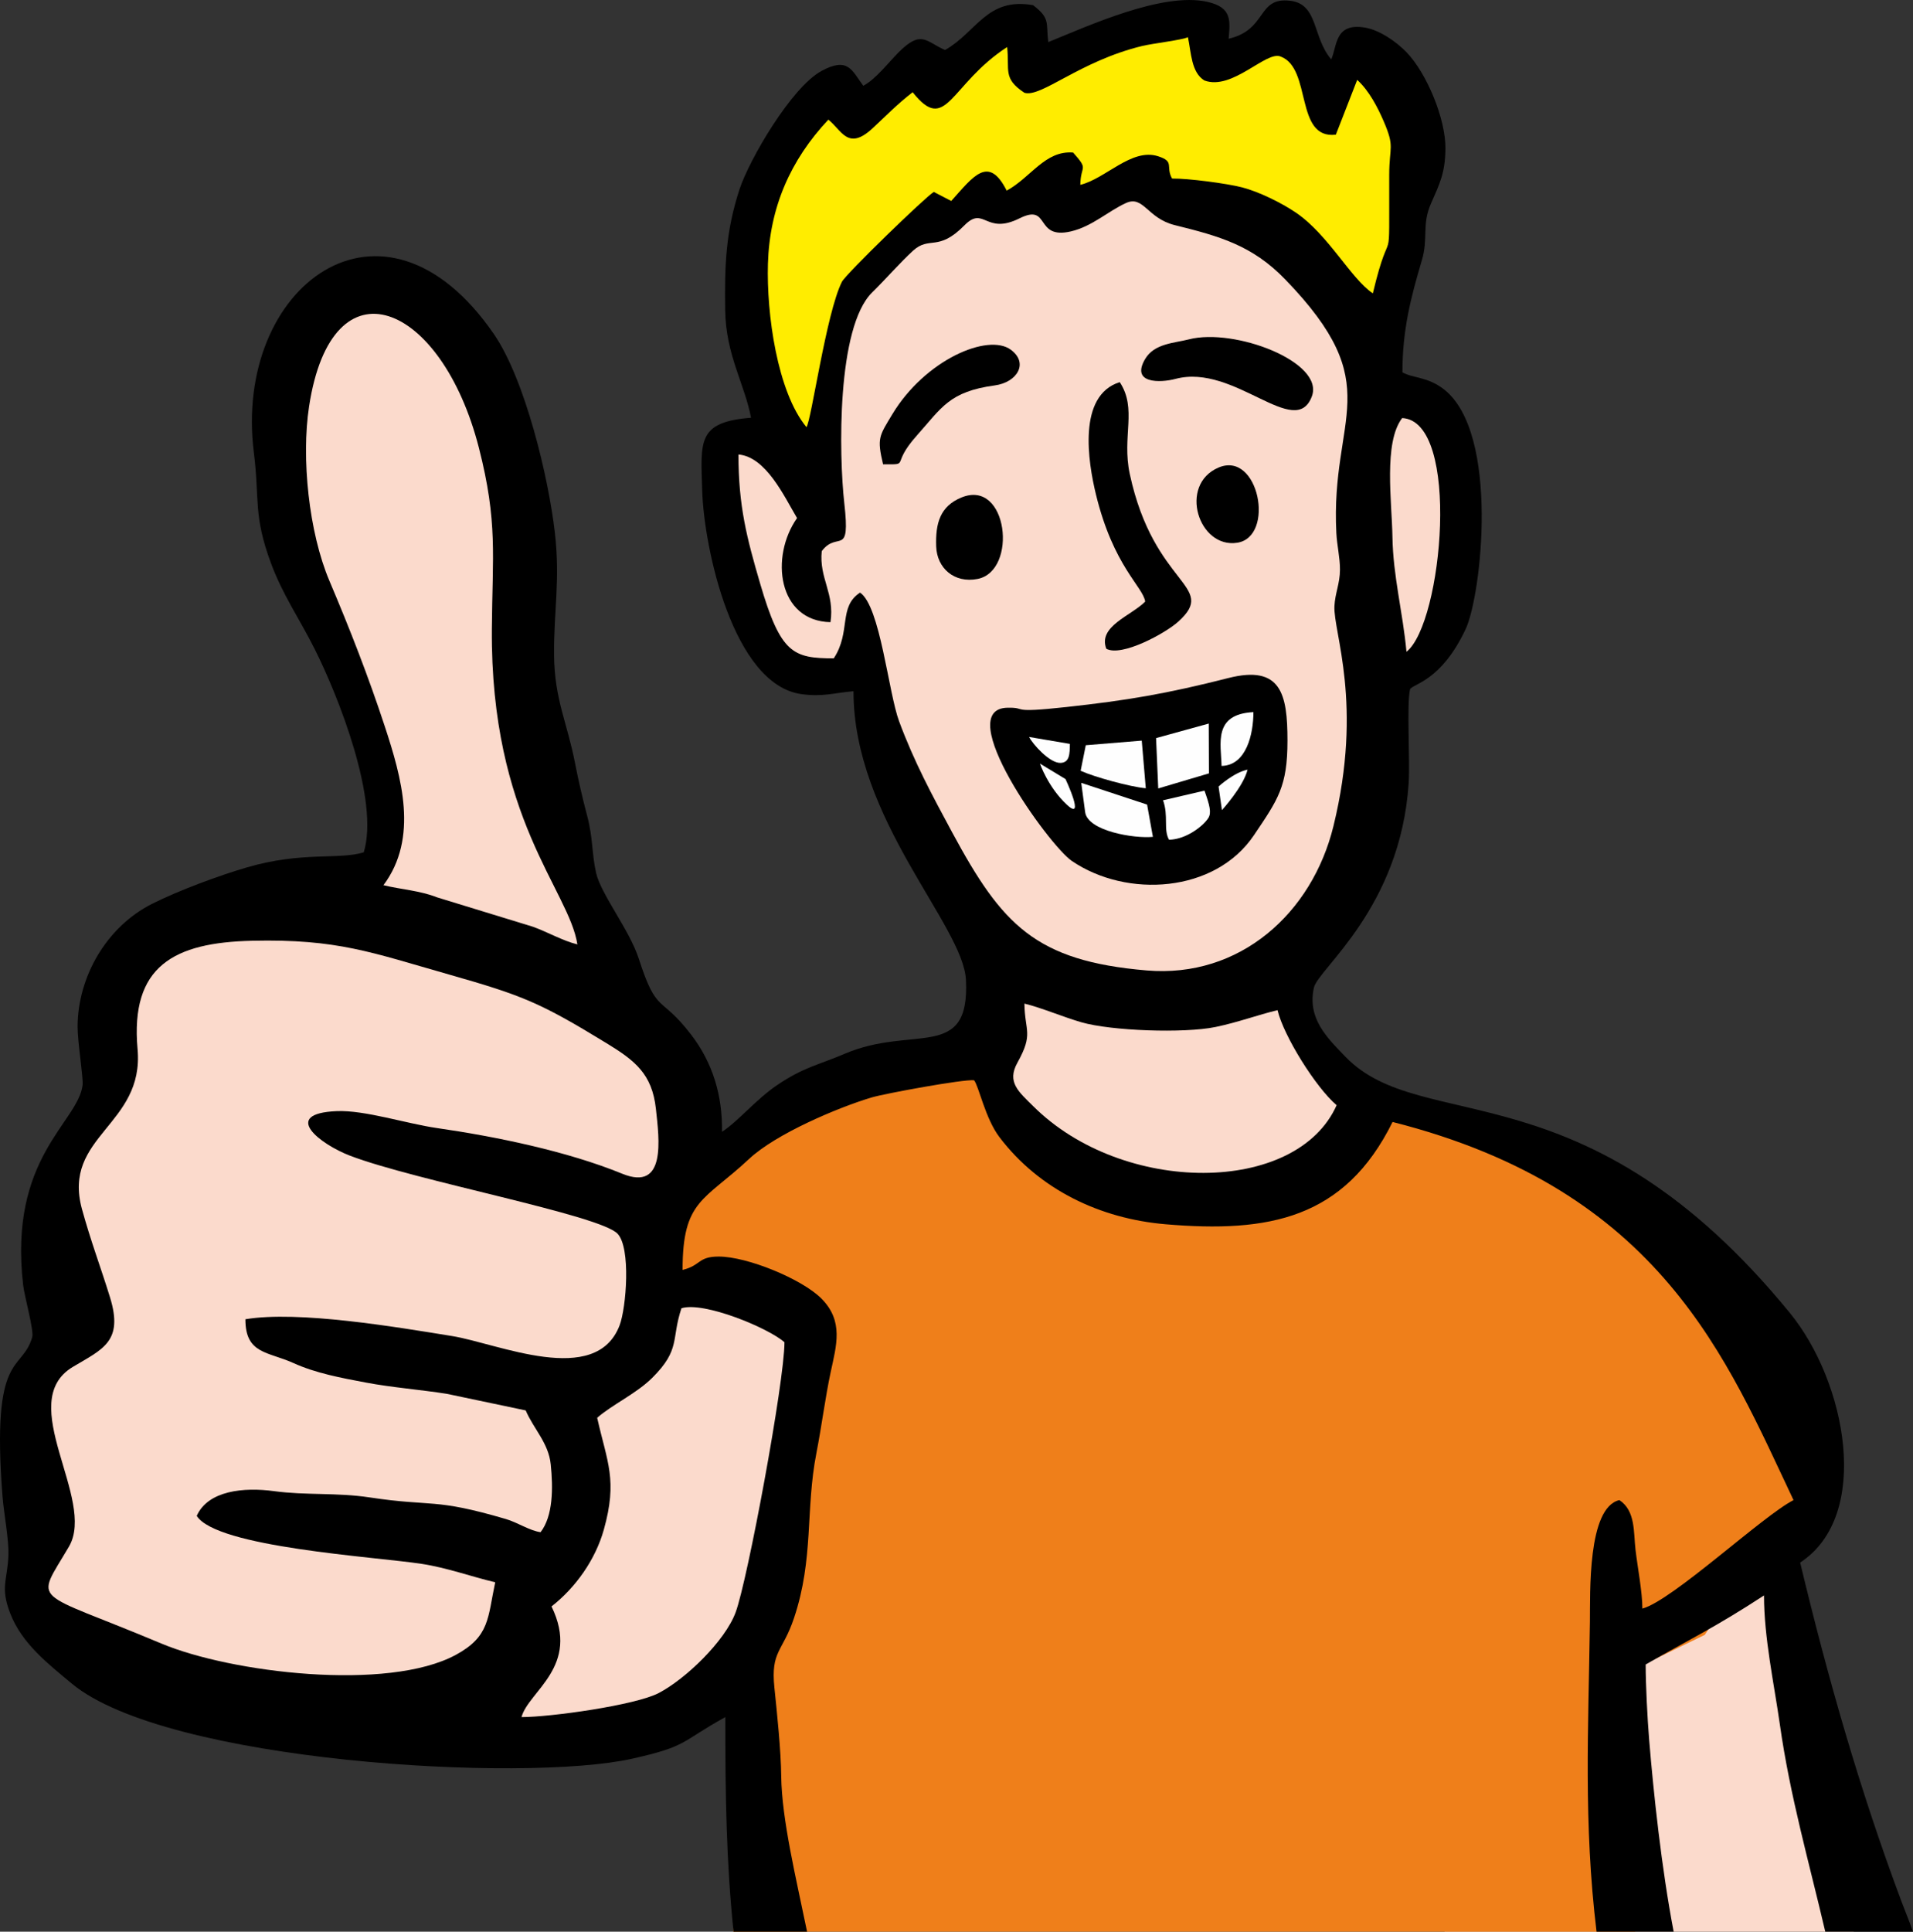 <?xml version="1.0" encoding="UTF-8"?> <!-- Creator: CorelDRAW 2020 (64-Bit) --> <svg xmlns="http://www.w3.org/2000/svg" xmlns:xlink="http://www.w3.org/1999/xlink" xmlns:xodm="http://www.corel.com/coreldraw/odm/2003" xml:space="preserve" width="99.307mm" height="100.244mm" style="shape-rendering:geometricPrecision; text-rendering:geometricPrecision; image-rendering:optimizeQuality; fill-rule:evenodd; clip-rule:evenodd" viewBox="0 0 9117.83 9203.86"><rect x="0" y="0" width="9117.83" height="9203.86" fill="#333333" stroke="none"/> <defs> <style type="text/css"> <![CDATA[ .fil4 {fill:#FEFEFE} .fil3 {fill:#FFED00} .fil0 {fill:#FBDACC} .fil1 {fill:#EF7F1A} .fil2 {fill:black} ]]> </style> </defs> <g id="Слой_x0020_1">  <g id="_1819278415776"> <polygon class="fil0" points="6885.14,9203.86 8835.29,9203.86 8346.91,6698.39 6778.48,8435.89 "></polygon> <path class="fil1" d="M3496.06 9203.86l4297.22 0 41.19 -1273.08 290.94 -141.24 423.25 -642.11c0,0 -656.33,-1433.06 -768.54,-1525.63 -112.22,-92.57 -1492.65,-446.81 -1492.65,-446.81l-1438.18 -139.21c0,0 -1751.19,206.63 -1864.95,1057.76 -113.76,851.14 521.9,1588.83 521.9,1588.83l-10.17 1521.49z"></path> <path class="fil2" d="M4996.28 200.49c-11.51,-92.41 11.06,-111.86 -72.23,-175.81 -220.25,-39.05 -268.46,127.84 -419.68,213.59 -90.86,-39.09 -111.89,-99.02 -221.64,11.26 -48.93,49.17 -109.67,128.77 -168.11,159.17 -54.6,-73.53 -72.15,-138.74 -197.99,-71.28 -144.2,77.32 -345.45,422.97 -391.79,564.23 -66.29,202.19 -71.42,363.67 -68.51,575.11 2.94,214.95 92.49,351.48 123.29,513.67 -257.56,19.98 -239.9,112.03 -232.78,347.82 8.11,269.1 146.03,923.7 472.88,968.99 101.96,14.14 155.53,-5.92 248.26,-13.79 -0.64,609.74 523.26,1114.73 535.96,1375.79 19.01,390.17 -251.61,211.96 -578.61,351.9 -127.27,54.46 -192.68,62.32 -321.14,148.86 -100.23,67.55 -182.43,169.55 -262.88,222.79 2.42,-171.02 -42.78,-327.24 -147.55,-463.45 -148.32,-192.83 -161.72,-91.23 -249.27,-361.73 -44.47,-137.44 -179.49,-305.37 -203.17,-407.83 -20.91,-90.45 -14.4,-164.98 -42.34,-270.99 -22.44,-85.16 -41.83,-168.22 -58.61,-254.7 -37.19,-191.65 -97.75,-302.77 -99.59,-512.87 -1.83,-210.64 29.96,-353.75 3.95,-582.19 -29.83,-261.94 -141.43,-730.15 -290.59,-947.06 -528.66,-768.73 -1243.93,-227.08 -1144.23,564.58 28.18,223.74 -3.88,297.37 82.27,528.7 56.01,150.38 134.43,261.85 206.36,404.63 115.7,229.57 310.66,724.86 235.12,971.23 -119.77,36.55 -291.51,-5.3 -555.38,71.31 -134.67,39.09 -328.43,111.12 -452.88,173.76 -219.59,110.51 -354.37,349.22 -355.63,584.71 -0.39,71.2 27.89,246.08 23.91,278.94 -21.82,179.76 -353.96,343.89 -283.34,953.31 6.23,53.6 52.1,217.43 43.37,247.54 -49.63,171.46 -196.32,59.38 -141.68,759.4 6.52,83.54 30.98,205.46 28,281.78 -4.55,117.4 -40.18,150.02 9.19,276.58 55.68,142.75 177.14,236.83 293.06,333.36 449.04,374.02 2151.79,473.78 2670.61,357.87 267.52,-59.77 229.66,-79.86 444.09,-198.24 0,380.12 4.45,681.56 39.09,1022.43l350.61 0c-51.98,-253.22 -120.77,-535.53 -123.17,-740.6 -1.45,-125.06 -19.59,-296.42 -32.58,-422.79 -17.93,-174.69 39.21,-168.96 93.41,-330.69 95.39,-284.62 53.97,-515.74 106.8,-786.19 25.21,-129.02 41.78,-262.74 68.12,-386.23 26.87,-125.92 63.23,-241.88 -43.78,-349.76 -92.78,-93.49 -353.94,-200.71 -490.44,-200.53 -99.1,0.11 -83.25,42.01 -171.73,63.7 0,-334.17 102.13,-328.15 317.06,-528.93 128.91,-120.42 424.94,-245.37 584.4,-292.96 62.11,-18.52 438.69,-87.71 487.91,-81.82 22.83,28.42 53.16,181.73 120.81,270.88 190.53,251.1 481,388.64 791.21,415.12 491.89,41.97 854.13,-25.41 1082.61,-487.29 1283.58,324.88 1593.2,1134.16 1911.35,1801.65 -143.73,72.21 -577.43,478.24 -720.68,517.01 -0.07,-79.63 -22.94,-196.6 -32.77,-280.56 -9.71,-83.01 0.68,-185.5 -76.9,-236.45 -153.03,35.95 -138.47,445.43 -140.37,580.28 -7.24,508.72 -30.96,959.29 31.58,1476.14l367.51 0c-57.99,-303.57 -95.83,-660.67 -116.71,-913.76 -8.34,-101.14 -16.69,-263.22 -16.67,-359.32 205.73,-117.86 333.24,-178.1 564.01,-329 0,201.3 48.1,421.17 75.43,613.88 48.66,343.3 138.42,653.43 216.58,988.2l418.17 0c-19.26,-54.66 -40.25,-104.76 -54.48,-142.78 -199.35,-532.46 -350.69,-1062.57 -483.37,-1615.98 342.6,-224.06 219.76,-860.67 -48.67,-1188.99 -973.34,-1190.49 -1750.36,-841.28 -2117.27,-1219.74 -90.21,-93.04 -183.76,-183.56 -151.7,-330.44 19.57,-89.57 412.9,-377.89 451.74,-975.16 7.15,-110.02 -10.42,-370.87 6.57,-447.07 15.54,-26.53 147.33,-37.5 264.39,-284.85 76.35,-161.3 163.14,-933.59 -101.31,-1142.51 -80.03,-63.2 -150.04,-53.22 -199.44,-82.56 0,-202.47 40.03,-356.28 92.7,-533.97 31.42,-105.95 -1.21,-168.7 43.35,-269.99 41.39,-94.09 67.75,-145.66 68.93,-261.29 1.44,-142.74 -89.3,-359.56 -184.79,-458.95 -50.87,-52.96 -130.52,-106.4 -197.51,-117.94 -146.87,-25.35 -133.36,88.78 -161.99,151.14 -90.64,-105.62 -60.62,-263.19 -195.67,-279.24 -159.6,-18.94 -107.19,137.84 -293.38,181.03 7.12,-85.74 17.14,-149.23 -101.53,-175.84 -214.82,-48.24 -571.42,116.53 -758.14,191.79z"></path> <path class="fil0" d="M1169.65 6285.77c-0.19,166.36 106.74,153.39 229.65,209.03 106.99,48.41 225.17,70.05 345.77,92.88 121.75,23.05 261.97,33.98 385.12,53.54l375.38 78.96c38.32,88.92 108.85,155.18 119.33,256.66 11.81,113.96 11.27,246.27 -48.31,323.54 -52.05,-6.97 -108.76,-46.05 -165.54,-62.69 -346.52,-101.6 -345.22,-57.04 -649.01,-102.99 -156.59,-23.69 -305.22,-9.38 -455.88,-29.87 -144.11,-19.6 -314.78,-2.98 -368.47,117.89 95.75,150.27 846.3,194.18 1071.82,228.51 121.16,18.43 236.93,60.94 350.78,87.87 -36.17,169.06 -25.29,257.65 -187.19,345.5 -324.87,176.27 -1073.46,85.3 -1404.68,-53.95 -623.3,-262 -603.16,-182.72 -439.82,-461.45 132.07,-225.33 -262.05,-689.18 19.1,-856.69 142.26,-84.76 241.7,-120.33 176.59,-331.2 -44.1,-142.78 -91.81,-268.07 -133.59,-420.13 -96.05,-349.63 297.68,-398.63 265,-762.43 -35.62,-396.39 173.5,-507.88 546.1,-516.33 406.54,-9.24 569.06,55.86 937.05,160.5 356.66,101.41 437.93,135.86 752.85,328.14 134.15,81.92 216.44,145.35 234.53,312.54 15.61,144.18 50.3,395.13 -160.47,308.86 -262.32,-107.36 -603.77,-177.42 -884.89,-217.9 -141.71,-20.43 -342.97,-86.01 -475.86,-80.37 -270.38,11.46 -77.33,158.56 62.93,212.18 312.46,119.44 1188.45,281.96 1275.13,371.49 65.05,67.19 41.72,353.61 10.32,436.44 -112.83,297.54 -579.9,86.97 -798.52,51.58 -267.01,-43.2 -732.11,-122.3 -985.22,-80.11z"></path> <path class="fil3" d="M5148.98 880.77c1.72,-97.8 42.3,-67.48 -34.13,-153.88 -133.75,-10.94 -200.3,118 -316.73,181.47 -86.45,-171.79 -159.33,-67.75 -264.25,49.26l-82.97 -43.08c-38.36,21.78 -419.28,390.95 -438.06,428.08 -74.93,148.16 -146.03,663.69 -169.17,692.52 -139.25,-168.73 -190.61,-539.71 -183.5,-778.85 7.96,-267.38 106.72,-493.26 287.85,-686.16 62.95,48.65 92.31,151.09 210.69,41.33 66.32,-61.47 116.91,-114.61 191.28,-172.05 161.5,203.83 175.71,-36.73 450.31,-215.29 12.19,111.31 -21.61,149.19 82.37,217.98 79.95,24.15 262.3,-150.13 560.51,-222.81 51.02,-12.44 193.19,-28.63 218.78,-42.17 15.83,74.31 15.6,167.85 78.35,206.33 133.87,50.02 296.67,-145.2 364.36,-113.69 148.8,56.44 65.64,394.96 262.29,371.97l101.79 -261.12c56.81,51.64 97.59,131 126.4,197.8 54.03,125.23 26.37,117.91 26.15,254.83 -0.84,506.95 10.96,190.96 -77.98,564.53 -104.23,-69.01 -211.96,-279.69 -367.12,-384.89 -69.62,-47.2 -176.8,-99.66 -255.93,-120.06 -72.38,-18.68 -257.03,-43.19 -333.97,-42.04 -32.25,-58.77 14.4,-80.64 -67.29,-106.5 -125.89,-39.83 -249.75,107.59 -370,136.47z"></path> <path class="fil0" d="M2751.97 4499.78c-70.3,-17.04 -144.8,-60.46 -213.16,-84.51l-455.65 -139.69c-81.17,-32.14 -170.52,-37.32 -255.52,-57.82 168.53,-225.95 86.78,-512.67 5.98,-757.99 -78.49,-238.39 -165.83,-461.95 -263.53,-692.11 -98.03,-230.98 -134.7,-584.18 -96.94,-831.37 109.44,-716.12 632.18,-495.02 809.32,197.31 90.65,354.28 64.5,512.3 61.78,862.54 -7.1,903.47 367.74,1244.45 407.71,1503.63zm2130.69 282c80.19,19.43 184.42,63.88 271.32,89 142.07,41.11 488.91,53.58 639.23,22.57 107.21,-22.13 198,-56.57 295.77,-80.25 29.67,124.16 183.15,369.06 281.7,452.81 -191.12,429.16 -1018.64,429.36 -1445.16,5.65 -70.37,-69.91 -128.03,-115.25 -76.24,-208.24 77.94,-139.9 34.98,-148.5 33.37,-281.54zm1820.9 -1676.16c-17.08,-187.23 -64.05,-360.48 -66.87,-547.88 -2.47,-165.05 -43.44,-449.34 46.43,-565.81 280.99,13.85 193.09,977.95 20.44,1113.7zm-2604.25 -282.17c-104.84,68.82 -41.77,185.56 -125.33,313.33 -194.32,0 -253.51,-23.46 -350.46,-354.55 -64.41,-219.92 -103.88,-371.49 -103.88,-616.77 131.19,11.38 217.2,198.14 279.32,303.04 -129.43,183.83 -91.98,490.63 159.34,495.95 20.75,-137.72 -55.16,-209.55 -41.64,-338.5 76.06,-100.52 137.26,35.78 107.52,-228.19 -25.75,-228.8 -37.03,-838.22 133.07,-1004.71 61.43,-60.13 135.48,-144.81 194.53,-198.53 79.29,-72.08 118.8,7.14 244.4,-120.36 95.4,-96.87 98.91,48.06 263.52,-33.94 147.57,-73.49 69.49,102.59 243.9,62.45 102.05,-23.5 177.54,-96.46 263.08,-135.3 83.68,-37.97 100.64,72.53 232.65,105.3 212.65,52.81 368.12,95.4 525.55,257.86 495.77,511.62 215.19,646.19 244.55,1209.71 3.03,58.17 17.6,117.45 17.27,174.38 -0.39,66.69 -23.3,111.3 -26.41,173.29 -6.23,124.33 138.41,464.11 -4.67,1048.19 -101.53,414.51 -445.57,725.6 -890.55,687.73 -530.81,-45.19 -689.28,-217.66 -926.48,-657.35 -97.12,-180.08 -181.65,-336.61 -253.3,-530.03 -50.98,-137.59 -89.93,-548.27 -186,-613z"></path> <path class="fil0" d="M2485.64 8181.43c33.07,-123.57 282.12,-241.35 143.04,-527.22 116.02,-90.69 209.35,-223.82 249.14,-365.26 66.95,-237.96 15.94,-321.67 -31.51,-533.53 69.04,-61.28 187.36,-115.57 262.78,-190.88 135.89,-135.66 89.11,-182.1 138.85,-331.13 107.14,-33.58 414.5,93.95 491.03,162.02 0.06,187.46 -175.7,1133.14 -232.74,1286.93 -50.95,137.35 -238.35,317.75 -367.23,384.77 -111.39,57.93 -514.98,114.28 -653.36,114.3z"></path> <path class="fil2" d="M5806.97 2228.1c-191.14,82.42 -94.24,387.13 90.4,357.85 181.75,-28.84 102.51,-441.02 -90.4,-357.85z"></path> <path class="fil2" d="M4582.29 2370.45c-101.36,41.64 -124.03,122.5 -120.2,233.09 3.59,103.46 85.96,176.63 197.11,154.98 193.38,-37.68 145.08,-479.26 -76.9,-388.07z"></path> <path class="fil2" d="M4208.98 2212.45c133.93,0 31.91,7.01 160.63,-137.04 118.82,-132.97 154.32,-209.61 371.93,-239.07 105.99,-14.37 162.86,-106 76.4,-169.93 -108.74,-80.39 -408.75,48 -565.2,307.8 -62.53,103.84 -73.52,112.91 -43.76,238.24z"></path> <path class="fil2" d="M5665.97 1617.11c-68.63,17.7 -163.86,19.12 -207.57,92.72 -70.8,119.16 71.96,114.81 144.83,95.37 280.47,-74.87 570.67,294.14 649.46,83.25 61.19,-163.78 -368.6,-327.63 -586.71,-271.34z"></path> <path class="fil2" d="M5458.28 2866.41c-68.1,68.28 -226.23,117.94 -185.32,224.7 72.41,39.95 280.67,-72.7 343.29,-129.4 191.56,-173.44 -115.84,-165.68 -231.44,-703.13 -38.78,-180.39 36.51,-309.83 -47.85,-437.8 -202.01,63.17 -151.34,379.64 -113.15,536.15 83.46,341.88 224.23,438.47 234.47,509.49z"></path> <path class="fil2" d="M5853.97 3230.77c-293.46,74.67 -481.28,106.31 -770.7,137.97 -282.56,30.92 -180.61,1.51 -280.81,3.3 -270,4.76 195.23,654.53 305.75,729.83 262.91,179.14 682.93,152.66 868.17,-122.04 115.56,-171.36 160.04,-232.65 160.04,-451.25 -0.01,-220.25 -29.55,-362.13 -282.45,-297.81z"></path> <path class="fil4" d="M5974.07 3393.07c0,102.88 -32.78,253.99 -151.84,256.29 -2.21,-105.15 -41.78,-246.52 151.84,-256.29z"></path> <path class="fil4" d="M4905.02 3511.44l194.27 33c-0.51,46.99 -1.07,88.71 -44.2,90.54 -52.26,2.22 -134.26,-91.08 -150.07,-123.54z"></path> <path class="fil4" d="M5520.42 3756.64l-10.27 -239.86 251.03 -69.23 0.92 237.37 -241.67 71.73zm287.57 -9.14l16.07 112.46c0,0 102.83,-112.46 122.11,-192.8 -66.33,13.72 -138.18,80.34 -138.18,80.34z"></path> <path class="fil4" d="M5150.59 3672.63l24.55 -121.88 266.74 -21.92 19.22 226.96c-75.34,-6.73 -243.95,-53.27 -310.51,-83.17z"></path> <path class="fil4" d="M5153.51 3730.11l313.8 103.48 27.68 153.78c-88.35,8.87 -310.84,-27.45 -322.91,-118.01l-18.57 -139.25zm-197.05 -91.87c0,0 38.57,112.46 128.54,196.01 89.97,83.55 -6.43,-122.1 -6.43,-122.1l-122.11 -73.91z"></path> <path class="fil4" d="M5571.97 4001.13c-27.88,-48.97 -1.52,-113.92 -28.65,-188l197.52 -45.94c24.14,67.78 34.53,104.92 18.34,130.37 -24.87,39.09 -106.48,102.11 -187.22,103.58z"></path> <line class="fil2" x1="5148.98" y1="880.77" x2="5148.98" y2="880.77"></line> </g> </g> </svg> 